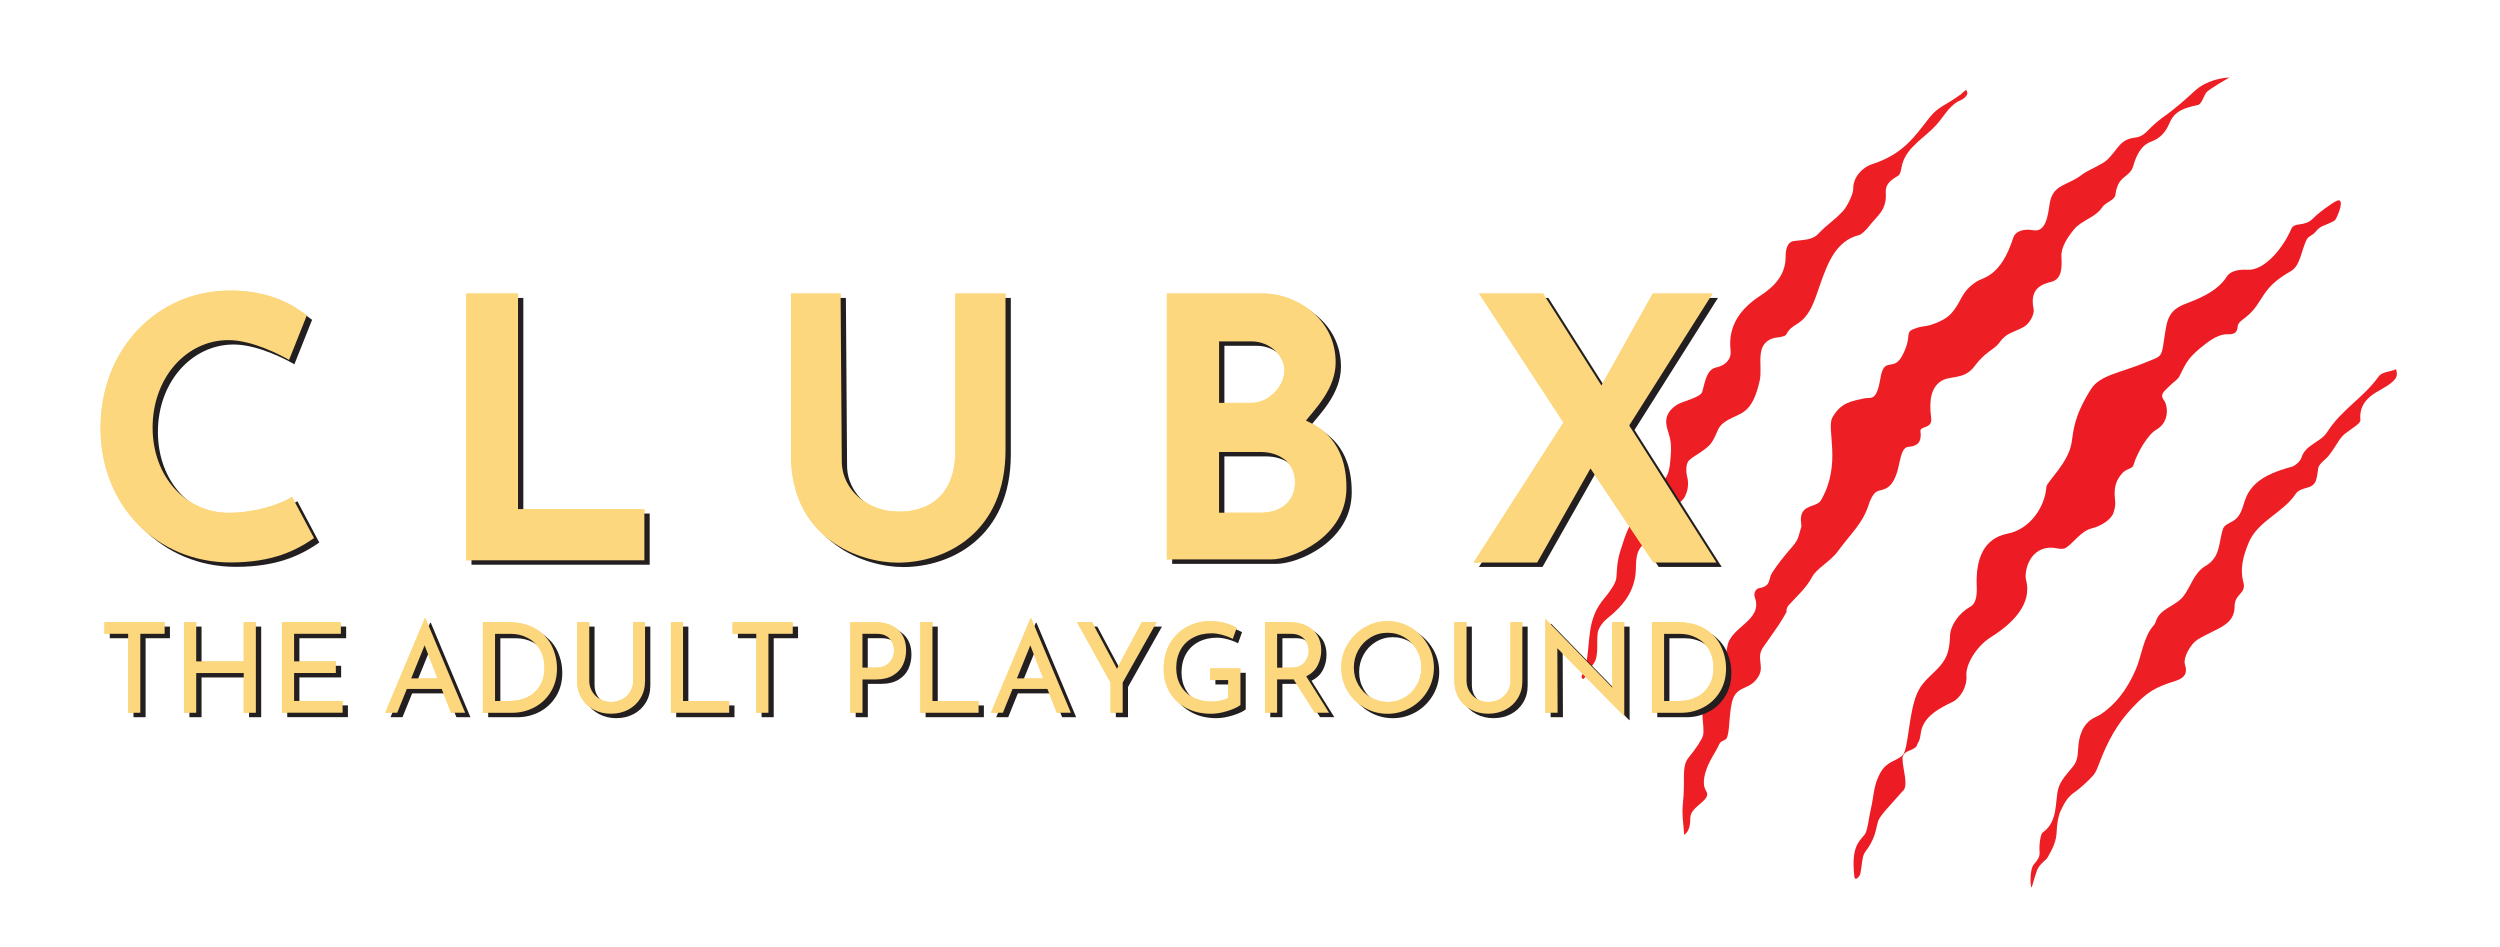 <?xml version="1.0" encoding="UTF-8"?>
<svg id="Layer_1" xmlns="http://www.w3.org/2000/svg" version="1.1" viewBox="0 0 800.93 303.5">
  <!-- Generator: Adobe Illustrator 29.0.0, SVG Export Plug-In . SVG Version: 2.1.0 Build 186)  -->
  <defs>
    <style>
      .st0 {
        fill: #231f20;
      }

      .st1 {
        fill: #ed1c24;
      }

      .st2 {
        fill: #fcd77e;
      }

      .st3 {
        fill: #ed1e24;
      }
    </style>
  </defs>
  <g>
    <path class="st3" d="M539.55,267.45c-.04-2.04-.81-6.45-.41-9.9.9-7.76-.62-11.9,1.93-14.96,2.18-2.61,4.21-5.7,4.54-7.01s-.04-4.22-.15-5.52c-.08-.87-.03-2.22.49-2.59,3.32-2.37,1.41-5.71,2.97-8.58,1.83-3.38,3.81-7.23,4.47-11.73.93-6.4,11.52-8.35,8.82-15.74-.47-1.29.2-2.8,1.4-3,3.93-.66,2.87-3,4.13-4.94,1.66-2.56,3.78-5.27,6.56-8.46,2.1-2.41,1.86-3.44,2.82-6.35.11-.35-.64-2.9.37-4.58,1.41-2.35,4.75-1.86,5.91-3.85,6.74-11.55,1.63-22.89,3.64-26.47,2.82-5.02,6.32-5.22,10.07-6.12,2.27-.54,4.02,1.32,5.32-6.46,1.24-7.36,4.12-1.79,7.01-7.29,2.89-5.5,1.23-6.79,2.68-7.97.71-.58,2.91-1.27,4.12-1.37,2.57-.23,6.83-2,8.59-3.85,3.91-4.11,3.06-7.02,8.43-10.51,2.24-1.46,7.67-1.49,11.71-13.97.79-2.43,3.73-2.97,6.46-2.47,4.06.74,4.67-4.9,5.22-8.48,1.01-6.44,5.72-5.68,10.45-9.4,1.72-1.36,6.35-3.11,7.97-4.67,3.61-3.47,3.95-6.58,9.07-7.15,2.85-.32,3.84-2.45,6.87-4.97,2.51-2.09,2.06-1.45,5.37-4.1,6.31-5.05,6.75-6.43,9.91-8.06,1.68-.86,4.27-1.87,7.96-2.12,0,0-6.31,3.62-7.29,4.67-.83.9-1.58,3.86-2.75,4.12-4.34,1-7.49,1.8-9.21,5.91-1.03,2.47-2.77,4.76-5.64,5.77-3.38,1.19-4.91,4.33-5.91,7.84-1.14,3.98-4.93,2.81-5.73,9.24-.23,1.85-3.16,2.39-4.18,3.97-2.24,3.46-6.56,4.07-9.13,7.21-2.09,2.56-4.15,5.7-3.99,8.66.22,3.87.08,7.22-3.27,8.09-2.72.72-7.06,1.94-5.65,8.64.39,1.87-1.42,4.88-3.18,5.82-3.91,2.09-5.43,1.79-7.84,5.09-1.59,2.19-4.4,2.75-7.91,7.49-3.51,4.74-8.18,2.61-11.27,5.16-2.23,1.83-3.46,5-2.61,11.48.46,3.55-3.69,2.38-3.43,4.23.46,3.38-.92,4.71-3.7,4.93-2.33.18-2.53,3.22-3.46,6.93-1.79,7.18-4.87,6.59-6.6,7.29-1.49.6-2.52,3.42-2.61,3.71-2.02,6.64-5.62,9.44-10.06,15.5-2.54,3.47-6.81,5.45-8.37,8.42-1.76,3.35-4.78,6-7.42,8.91-.47.51-.8,1.43-.69,2.16-1.51,2.83-3.02,4.99-7.42,11.21-2.45,3.46.32,5.97-1.41,9.16-2.54,4.68-6.53,3.09-8.22,7.2-1.32,3.23-1.08,9.65-1.85,12.14-.08.26-.13.59-.4.91-.62.71-1.69.53-2.28,1.81-1.15,2.48-1.47,2.55-2.91,5.34-1.59,3.06-2.83,7.18-1.28,9.53,2.04,3.1-5.04,4.76-5.06,8.73,0,1.5-.16,4.42-2.03,5.38Z"/>
    <path class="st3" d="M627.9,30.43c-.06.26,1.98-2,2.1-1.51.08.32.5.85.11,1.54-.77,1.37-2.75,1.96-2.97,2.1-3.05,1.93-4.39,4.78-6.87,7.53-3.73,4.14-9.25,6.85-10.87,12.56-.28.97-.36,3.12-1.34,3.69-2.59,1.49-4.08,2.83-3.91,5.43.39,5.78-2.94,7.41-5.54,10.93-.48.65-2.16,2.4-2.96,2.59-7.52,1.83-10.13,9.24-12.24,15.02-1.93,5.27-3.11,10.66-7.63,13.44-1.73,1.07-2.59,1.65-3.56,3.46-.41.77-3.38.9-4.12,1.13-6.16,1.93-3.27,8.87-4.35,13.65-2.42,10.75-5.99,10.14-10.25,12.6-3.66,2.11-2.85,3.61-5.04,7.03-1.63,2.54-5.86,4.33-7.37,5.91-1.22,1.27-.8,4.3-.65,4.85.86,3.07,0,5.36-.62,6.67-.81,1.71-4.05,3.68-5.09,5.26-4.05,6.17-5.58,7.19-8.59,10.42-2.69,2.87-1.69,6.47-2.27,9.97-.92,5.61-4.15,9.59-8.75,13.26-1.29,1.03-2.99,2.95-3.26,4.81-.55,3.72.85,8.57-2.46,11.09-1.42,1.08-.66,2.54-2.17,3.71-1.4-.75.32-1.96.56-2.98,2.08-8.98.07-15.89,6.39-23.16,1.06-1.21,3.54-4.62,3.64-6.19.41-6.46.6-6.54,2.32-11.94.96-3.02,3.09-7.68,5.79-11.5,2.99-4.21,4.92-5.66,6.26-6.98,1.92-1.89,2.54-3.47,2.85-6.46.56-5.46.38-6.98-.72-10.38s-.59-6.01,2.99-8.35c1.63-1.07,7.52-2.26,8.04-4.12,1.03-3.71,1.43-7.17,4.64-7.84,2.58-.53,4.78-2.48,4.44-5.41-.73-6.31,1.56-12.39,9.6-17.59,4.45-2.88,8.05-6.69,8.03-12.4,0-2.29.45-4.76,2.74-5.07,2.75-.37,5.73-.25,7.57-2.16,3.46-3.59,4.88-4.04,8.11-7.48,1.17-1.24,3.27-5.24,3.24-7.15-.05-3.68,3.03-6.84,5.94-7.78,10-3.21,13.57-8.68,18.45-14.91,2.92-3.72,5.2-3.89,9.76-7.29Z"/>
    <path class="st3" d="M767.61,118.28c.71,2.08-.04,2.99-.97,3.89-2.07,1.98-5.19,3.04-7.36,4.92-2.23,1.93-3.38,4.2-3.08,7.5.1,1.14-2.93,2.75-4.96,4.39-2.03,1.64-2.69,3.93-5.36,7.22-.73.9-2.95,2.4-3.16,3.68-.61,3.77-.41,5.56-3.79,6.43-.74.19-2.65.69-3.37,1.79-4.07,6.21-12.22,8.76-15.14,15.74-1.83,4.38-2.87,8.49-1.7,12.75,1,3.64-2.8,3.58-2.81,7.63-.02,6.28-5.71,6.91-11.95,10.74-1.95,1.2-4.72,5.69-3.95,8,.89,2.67-.14,4.26-2.96,5.16-6.53,2.07-8.87,3.3-13.96,8.66-4.98,5.25-7.97,11.05-10.38,17.32-.84,2.19-1.26,3.28-1.96,4.13-1.3,1.59-4.63,4.58-5.95,5.46-2.17,1.44-3.32,3.2-4.71,6.26-.75,1.64-1.14,4.56-1.17,6.05-.08,3.74-1.42,6.01-2.99,8.8-.42.75-2.57,2.05-3.3,3.95-.34.89-.89,2.61-1.65,5.29-.44,1.57-1-5.29.64-7.15,2.86-3.25,1.31-3.26,1.91-7.32.14-.98.35-2.5.98-2.94,4.95-3.45,3.81-10.13,4.9-13.97.79-2.79,2.89-4.82,4.74-7.12,1.36-1.69,1.5-3.44,1.62-5.64.22-4.02,1.41-8.11,5.21-9.98.23-.11,1.82-.91,2-1.03,4.86-3.3,8.3-7.75,11.17-14.18,1.97-4.41,2.45-10.56,5.81-14.34.41-.46.56-.78.73-1.36,1.17-3.97,6.32-4.83,8.75-7.91,2.48-3.15,3.39-7.62,7.21-9.82,4.73-2.73,4.12-7.46,5.52-11.83.39-1.23,2.18-1.91,3.3-2.58,3.19-1.9,3.05-6.05,4.81-8.97,2.98-4.95,8.5-6.86,13.98-8.38,1-.28,2.71-1.73,3.03-2.83,1.26-4.28,6.2-5,8.2-8.16,4.65-7.35,11.62-11.01,16.52-17.86,1.2-1.68,3.67-1.44,5.58-2.38Z"/>
    <path class="st1" d="M749.5,64.21c-.69-.32-3.07,1.49-3.69,1.91-1.6,1.07-3.25,2.36-4.76,3.87-2.9,2.88-5.98.98-7.01,3.4-2.43,5.71-8.41,13.44-14.13,13.04-2.21-.15-5.28.22-6.48,2.15-3.27,5.27-10.38,7.58-13.58,8.88-6.14,2.5-5.61,6.14-6.91,13.72-.58,3.42-1.43,3.19-4.95,4.69-8.45,3.6-15.19,4.14-18.15,8.87-5.63,9.01-5.5,13.29-6.19,17.27-1.1,6.39-7.92,12.36-8.04,13.97-.49,6.5-5.23,13.56-12.45,14.99-7.41,1.47-10.26,7.69-9.87,16.87.1,2.46-.08,5.41-2.01,6.49-3.64,2.03-6.44,5.96-6.55,9.38-.16,5.04-1.07,7.63-4.33,10.88-2.6,2.59-4.85,4.3-6.29,7.73-2.68,6.39-2.68,17.64-4.54,19.59-1.85,1.95-5.05,1.8-7.22,5.77-2.21,4.06-2,7.41-2.99,11.55-.64,2.68-1.05,7.01-1.96,8.12-1.95,2.39-4.4,4.13-3.3,13.59.12,1.01,1.04.74,1.86-.82.61-2.94.5-4.74,1.16-6.39.32-.81,1.26-1.8,2.06-3.22,1.81-3.22,1.91-5.48,2.5-7.37.59-1.9,3.65-4.81,7.82-9.64,2.13-1.44.04-7.16.01-10.39-.03-3.23,4.35-2.2,4.8-4.9,1.07-1.3.85-3.35,1.44-5,1.51-4.18,5.66-6.33,9.8-8.35,2.63-1.29,4.73-5.07,4.43-8.4-.31-3.45,3.15-9.42,7.89-12.37,6.45-4.03,13.37-10.38,11.2-18.37-.53-1.94.54-9.66,7.35-10.25,2.34-.2,4.03,1,5.63-.09,2.24-1.53,4.74-5.26,7.99-6.08,3.25-.82,6.35-2.88,7.06-5.05.98-2.99.41-3.82.37-5.8-.06-3.03.76-4.84,2.2-6.57,1.74-2.09,3.4-1.39,3.87-2.99,1.1-3.79,4.57-9.68,7.22-11.19,4.48-2.55,3.71-7.85,2.53-9.44-1.55-2.08.21-2.95,1.77-4.61.97-1.03,2.65-2,3.23-3.22,2.19-4.56,2.94-6.14,8.46-10.39,1.69-1.3,4.39-3.09,7.05-2.96,2.24.1,3.01-.75,3.11-2.68.06-1.08,1.89-2.21,2.78-2.94,5.72-4.69,4.24-8.98,14.16-14.54,3.16-1.77,3.41-6.69,5.09-10.08.64-1.28,1.96-1.35,3.03-2.73,1.55-1.99,2.93-1.7,6.03-3.49.4-.23,2.94-5.72,1.5-6.39Z"/>
  </g>
  <g>
    <g>
      <path class="st2" d="M32.23,137.02c0-25.33,18.25-43.93,41.49-43.93,13.17,0,20.42,4.83,24.57,7.96l-5.68,14.25c-2.41-1.4-11.65-6.34-19.45-6.34-13.44,0-24.27,12.05-24.27,28.03s10.9,27.31,24.34,27.31c7.92,0,16.46-2.52,20.34-5.14l7.03,13.24c-5.79,4-13.34,7.79-26.76,7.79-23.24,0-41.63-17.84-41.63-43.17Z"/>
      <path class="st2" d="M149.36,94.03h16.6v69.07h40.48v16.4h-57.09v-85.47Z"/>
      <path class="st2" d="M253.41,145.83v-51.8h15.89l.38,53.63c0,9.71,8.81,16.25,18,16.25,1.61,0,18.38.82,18.38-19.45v-50.43h16.08v50.16c0,26.54-19.25,36.07-34.49,36.07-12.21,0-34.23-7.64-34.23-34.43Z"/>
      <path class="st2" d="M373.82,94.03h30.8c10.21,0,23.29,7.71,23.29,22.09,0,8.55-6.9,15.22-9.52,18.62,4.28,2.02,12.97,6.47,12.97,21.52,0,16-17.44,22.96-24.07,22.96h-33.46v-85.18ZM401.1,129.05c5.35,0,10.4-5.3,10.4-10.32s-4.89-9.36-10.54-9.36h-10.4v19.69h10.54ZM403.91,164.27c5.65,0,10.95-2.95,10.97-9.73.08-6.59-5.31-9.73-10.97-9.73h-13.36v19.46h13.36Z"/>
      <path class="st2" d="M500.89,135.36l-27.05-41.33h20.51l18.7,29.47,16.46-29.47h19.17l-26.73,42.29,27.95,43.9h-20.19l-20.17-30.14-17.07,30.14h-20.38l28.8-44.86Z"/>
      <g>
        <path class="st2" d="M52.74,199.32v3.73h-7.79v25.3h-3.89v-25.3h-7.59v-3.73h19.27Z"/>
        <path class="st2" d="M81.97,228.35h-3.89v-12.73h-15.22v12.73h-3.89v-29.03h3.89v12.57h15.22v-12.57h3.89v29.03Z"/>
        <path class="st2" d="M109.2,199.32v3.73h-14.98v8.83h13.37v3.73h-13.37v8.95h15.54v3.77h-19.43v-29.03h18.87Z"/>
      </g>
      <g>
        <path class="st2" d="M141.5,220.72h-11.16l-3.09,7.63h-3.85l12.69-30.24h.24l12.69,30.24h-4.5l-3.01-7.63ZM140.17,217.35l-4.14-10.6-4.3,10.6h8.43Z"/>
        <path class="st2" d="M154.71,199.32h7.95c3.61,0,6.61.72,8.97,2.15,2.37,1.43,4.1,3.28,5.18,5.54,1.08,2.26,1.63,4.65,1.63,7.17,0,2.81-.66,5.29-1.97,7.45-1.31,2.16-3.07,3.81-5.26,4.98-2.2,1.16-4.58,1.75-7.15,1.75h-9.36v-29.03ZM163.3,224.57c2.14,0,4.06-.42,5.74-1.26,1.69-.84,3-2.07,3.96-3.67.95-1.61,1.43-3.52,1.43-5.74s-.5-4.23-1.49-5.86c-.99-1.63-2.31-2.87-3.96-3.71-1.65-.84-3.42-1.26-5.32-1.26h-5.06v21.52h4.7Z"/>
        <path class="st2" d="M189.72,221.54c.62,1.03,1.45,1.85,2.51,2.45,1.06.6,2.23.9,3.51.9s2.55-.29,3.63-.88c1.08-.59,1.93-1.41,2.55-2.45.62-1.04.92-2.21.92-3.49v-18.75h3.81v18.87c0,2.06-.48,3.89-1.45,5.48-.96,1.59-2.28,2.82-3.93,3.69-1.66.87-3.51,1.3-5.54,1.3s-3.84-.43-5.5-1.3c-1.66-.87-2.97-2.1-3.91-3.69-.95-1.59-1.43-3.42-1.43-5.48v-18.87h3.89v18.75c0,1.28.31,2.44.92,3.47Z"/>
        <path class="st2" d="M218.83,199.32v25.26h14.78v3.77h-18.67v-29.03h3.89Z"/>
        <path class="st2" d="M253.97,199.32v3.73h-7.79v25.3h-3.89v-25.3h-7.59v-3.73h19.27Z"/>
      </g>
      <g>
        <path class="st2" d="M287.62,201.69c1.78,1.58,2.67,3.79,2.67,6.63,0,1.63-.33,3.16-.98,4.58-.66,1.42-1.71,2.57-3.17,3.45-1.46.88-3.3,1.33-5.52,1.33h-4.3v10.68h-3.89v-29.03h7.79c3.16,0,5.63.79,7.41,2.37ZM284.01,213.01c.87-.59,1.49-1.3,1.87-2.15.37-.84.56-1.67.56-2.47,0-1.39-.46-2.63-1.37-3.71-.91-1.08-2.33-1.63-4.26-1.63h-4.5v10.84h4.3c1.39,0,2.52-.29,3.39-.88Z"/>
        <path class="st2" d="M298.73,199.32v25.26h14.78v3.77h-18.67v-29.03h3.89Z"/>
        <path class="st2" d="M335.55,220.72h-11.16l-3.09,7.63h-3.85l12.69-30.24h.24l12.69,30.24h-4.5l-3.01-7.63ZM334.22,217.35l-4.14-10.6-4.3,10.6h8.43Z"/>
        <path class="st2" d="M370.56,199.32l-10.88,19.35v9.68h-3.89v-9.68l-10.76-19.35h4.82l7.99,14.94,7.95-14.94h4.78Z"/>
        <path class="st2" d="M393.23,227.79c-1.89.59-3.63.88-5.24.88-3.03,0-5.69-.62-7.99-1.87-2.3-1.24-4.08-2.95-5.32-5.12-1.24-2.17-1.87-4.6-1.87-7.31,0-3.16.67-5.9,2.01-8.21,1.34-2.32,3.15-4.09,5.42-5.32,2.28-1.23,4.76-1.85,7.47-1.85,1.63,0,3.17.19,4.62.58,1.45.39,2.74.9,3.89,1.55l-1.28,3.57c-.86-.48-1.93-.9-3.23-1.26-1.3-.36-2.47-.54-3.51-.54-2.25,0-4.24.46-5.96,1.37-1.73.91-3.06,2.21-4,3.89-.94,1.69-1.41,3.65-1.41,5.9,0,2.09.47,3.95,1.41,5.58.94,1.63,2.26,2.9,3.98,3.79,1.71.9,3.67,1.35,5.86,1.35,1.02,0,2.01-.1,2.97-.3s1.77-.49,2.41-.86v-5.74h-5.78v-3.73h9.72v11.72c-.88.7-2.27,1.34-4.16,1.93Z"/>
        <path class="st2" d="M421.24,228.35l-6.83-10.72c-.21.03-.54.04-.96.04h-4.3v10.68h-3.89v-29.03h7.75c1.98,0,3.75.35,5.3,1.04,1.55.7,2.77,1.72,3.65,3.07.88,1.35,1.32,2.98,1.32,4.88,0,1.79-.4,3.44-1.18,4.94-.79,1.5-2,2.64-3.63,3.41l7.31,11.68h-4.54ZM417.88,212.25c.92-1.1,1.39-2.36,1.39-3.77,0-.86-.19-1.7-.58-2.53-.39-.83-1-1.52-1.85-2.07-.84-.55-1.91-.82-3.19-.82h-4.5v10.84h4.22c2.09,0,3.59-.55,4.52-1.65Z"/>
        <path class="st2" d="M431.72,206.47c1.34-2.28,3.14-4.09,5.4-5.44,2.26-1.35,4.73-2.03,7.41-2.03s5.11.68,7.39,2.03c2.28,1.35,4.09,3.17,5.44,5.44,1.35,2.28,2.03,4.74,2.03,7.39s-.67,5.15-2.01,7.43c-1.34,2.28-3.15,4.08-5.44,5.4-2.29,1.32-4.76,1.99-7.41,1.99s-5.15-.66-7.43-1.97c-2.28-1.31-4.08-3.1-5.4-5.36-1.33-2.26-1.99-4.76-1.99-7.49s.67-5.11,2.01-7.39ZM435.17,219.39c.96,1.69,2.28,3.03,3.96,4.02,1.67.99,3.5,1.49,5.48,1.49s3.79-.49,5.44-1.47c1.65-.98,2.94-2.32,3.89-4.02.95-1.7,1.43-3.55,1.43-5.56s-.48-3.87-1.45-5.58c-.96-1.71-2.28-3.06-3.93-4.06-1.66-.99-3.48-1.49-5.46-1.49s-3.8.5-5.46,1.51c-1.66,1-2.97,2.36-3.91,4.08-.95,1.71-1.43,3.57-1.43,5.58s.48,3.81,1.45,5.5Z"/>
        <path class="st2" d="M470.79,221.54c.62,1.03,1.45,1.85,2.51,2.45,1.06.6,2.23.9,3.51.9s2.55-.29,3.63-.88c1.08-.59,1.93-1.41,2.55-2.45.62-1.04.92-2.21.92-3.49v-18.75h3.81v18.87c0,2.06-.48,3.89-1.45,5.48-.96,1.59-2.28,2.82-3.94,3.69-1.66.87-3.51,1.3-5.54,1.3s-3.84-.43-5.5-1.3c-1.66-.87-2.97-2.1-3.91-3.69-.95-1.59-1.43-3.42-1.43-5.48v-18.87h3.89v18.75c0,1.28.31,2.44.92,3.47Z"/>
        <path class="st2" d="M520.37,199.32v29.99h-.12l-21.32-21.64.08,20.68h-3.94v-29.91h.2l21.28,21.88-.08-21h3.89Z"/>
        <path class="st2" d="M529.25,199.32h7.95c3.61,0,6.61.72,8.97,2.15,2.37,1.43,4.1,3.28,5.18,5.54,1.08,2.26,1.63,4.65,1.63,7.17,0,2.81-.66,5.29-1.97,7.45-1.31,2.16-3.07,3.81-5.26,4.98-2.2,1.16-4.58,1.75-7.15,1.75h-9.36v-29.03ZM537.84,224.57c2.14,0,4.06-.42,5.74-1.26,1.69-.84,3-2.07,3.95-3.67.95-1.61,1.43-3.52,1.43-5.74s-.5-4.23-1.49-5.86c-.99-1.63-2.31-2.87-3.96-3.71-1.65-.84-3.42-1.26-5.32-1.26h-5.06v21.52h4.7Z"/>
      </g>
    </g>
    <g>
      <path class="st0" d="M33.93,138.43c0-25.33,18.25-43.93,41.49-43.93,13.17,0,20.42,4.83,24.57,7.96l-5.68,14.25c-2.41-1.4-11.65-6.34-19.45-6.34-13.44,0-24.27,12.05-24.27,28.03s10.9,27.31,24.34,27.31c7.92,0,16.46-2.52,20.34-5.14l7.03,13.24c-5.79,4-13.34,7.79-26.76,7.79-23.24,0-41.63-17.84-41.63-43.17Z"/>
      <path class="st0" d="M151.06,95.45h16.6v69.07h40.48v16.4h-57.09v-85.47Z"/>
      <path class="st0" d="M255.11,147.24v-51.8h15.89l.38,53.63c0,9.71,8.81,16.25,18,16.25,1.61,0,18.38.82,18.38-19.45v-50.43h16.08v50.16c0,26.54-19.25,36.07-34.49,36.07-12.21,0-34.23-7.64-34.23-34.43Z"/>
      <path class="st0" d="M375.52,95.45h30.8c10.21,0,23.29,7.71,23.29,22.09,0,8.55-6.9,15.22-9.52,18.62,4.28,2.02,12.97,6.47,12.97,21.52,0,16-17.44,22.96-24.07,22.96h-33.46v-85.18ZM402.8,130.46c5.35,0,10.4-5.3,10.4-10.32s-4.89-9.36-10.54-9.36h-10.4v19.69h10.54ZM405.62,165.68c5.65,0,10.95-2.95,10.97-9.73.08-6.59-5.31-9.73-10.97-9.73h-13.36v19.46h13.36Z"/>
      <path class="st0" d="M502.59,136.78l-27.05-41.33h20.51l18.7,29.47,16.46-29.47h19.17l-26.73,42.29,27.95,43.9h-20.19l-20.17-30.14-17.07,30.14h-20.38l28.8-44.86Z"/>
      <g>
        <path class="st0" d="M54.44,200.74v3.73h-7.79v25.3h-3.89v-25.3h-7.59v-3.73h19.27Z"/>
        <path class="st0" d="M83.68,229.77h-3.89v-12.73h-15.22v12.73h-3.89v-29.03h3.89v12.57h15.22v-12.57h3.89v29.03Z"/>
        <path class="st0" d="M110.9,200.74v3.73h-14.98v8.83h13.37v3.73h-13.37v8.95h15.54v3.77h-19.43v-29.03h18.87Z"/>
      </g>
      <g>
        <path class="st0" d="M143.2,222.14h-11.16l-3.09,7.63h-3.85l12.69-30.24h.24l12.69,30.24h-4.5l-3.01-7.63ZM141.87,218.76l-4.14-10.6-4.3,10.6h8.43Z"/>
        <path class="st0" d="M156.41,200.74h7.95c3.61,0,6.61.72,8.97,2.15,2.37,1.43,4.1,3.28,5.18,5.54,1.08,2.26,1.63,4.65,1.63,7.17,0,2.81-.66,5.29-1.97,7.45-1.31,2.16-3.07,3.81-5.26,4.98-2.2,1.16-4.58,1.75-7.15,1.75h-9.36v-29.03ZM165,225.99c2.14,0,4.06-.42,5.74-1.26,1.69-.84,3-2.07,3.96-3.67.95-1.61,1.43-3.52,1.43-5.74s-.5-4.23-1.49-5.86c-.99-1.63-2.31-2.87-3.96-3.71-1.65-.84-3.42-1.26-5.32-1.26h-5.06v21.52h4.7Z"/>
        <path class="st0" d="M191.42,222.96c.62,1.03,1.45,1.85,2.51,2.45,1.06.6,2.23.9,3.51.9s2.55-.29,3.63-.88c1.08-.59,1.93-1.41,2.55-2.45.62-1.04.92-2.21.92-3.49v-18.75h3.81v18.87c0,2.06-.48,3.89-1.45,5.48-.96,1.59-2.28,2.82-3.93,3.69-1.66.87-3.51,1.3-5.54,1.3s-3.84-.43-5.5-1.3c-1.66-.87-2.97-2.1-3.91-3.69-.95-1.59-1.43-3.42-1.43-5.48v-18.87h3.89v18.75c0,1.28.31,2.44.92,3.47Z"/>
        <path class="st0" d="M220.53,200.74v25.26h14.78v3.77h-18.67v-29.03h3.89Z"/>
        <path class="st0" d="M255.67,200.74v3.73h-7.79v25.3h-3.89v-25.3h-7.59v-3.73h19.27Z"/>
      </g>
      <g>
        <path class="st0" d="M289.33,203.1c1.78,1.58,2.67,3.79,2.67,6.63,0,1.63-.33,3.16-.98,4.58-.66,1.42-1.71,2.57-3.17,3.45-1.46.88-3.3,1.33-5.52,1.33h-4.3v10.68h-3.89v-29.03h7.79c3.16,0,5.63.79,7.41,2.37ZM285.71,214.43c.87-.59,1.49-1.3,1.87-2.15.37-.84.56-1.67.56-2.47,0-1.39-.46-2.63-1.37-3.71-.91-1.08-2.33-1.63-4.26-1.63h-4.5v10.84h4.3c1.39,0,2.52-.29,3.39-.88Z"/>
        <path class="st0" d="M300.43,200.74v25.26h14.78v3.77h-18.67v-29.03h3.89Z"/>
        <path class="st0" d="M337.25,222.14h-11.16l-3.09,7.63h-3.85l12.69-30.24h.24l12.69,30.24h-4.5l-3.01-7.63ZM335.92,218.76l-4.14-10.6-4.3,10.6h8.43Z"/>
        <path class="st0" d="M372.26,200.74l-10.88,19.35v9.68h-3.89v-9.68l-10.76-19.35h4.82l7.99,14.94,7.95-14.94h4.78Z"/>
        <path class="st0" d="M394.93,229.2c-1.89.59-3.63.88-5.24.88-3.03,0-5.69-.62-7.99-1.87-2.3-1.24-4.08-2.95-5.32-5.12-1.24-2.17-1.87-4.6-1.87-7.31,0-3.16.67-5.9,2.01-8.21,1.34-2.32,3.15-4.09,5.42-5.32,2.28-1.23,4.76-1.85,7.47-1.85,1.63,0,3.17.19,4.62.58,1.45.39,2.74.9,3.89,1.55l-1.28,3.57c-.86-.48-1.93-.9-3.23-1.26-1.3-.36-2.47-.54-3.51-.54-2.25,0-4.24.46-5.96,1.37-1.73.91-3.06,2.21-4,3.89-.94,1.69-1.41,3.65-1.41,5.9,0,2.09.47,3.95,1.41,5.58.94,1.63,2.26,2.9,3.98,3.79,1.71.9,3.67,1.35,5.86,1.35,1.02,0,2.01-.1,2.97-.3s1.77-.49,2.41-.86v-5.74h-5.78v-3.73h9.72v11.72c-.88.7-2.27,1.34-4.16,1.93Z"/>
        <path class="st0" d="M422.94,229.77l-6.83-10.72c-.21.03-.54.04-.96.04h-4.3v10.68h-3.89v-29.03h7.75c1.98,0,3.75.35,5.3,1.04,1.55.7,2.77,1.72,3.65,3.07.88,1.35,1.32,2.98,1.32,4.88,0,1.79-.4,3.44-1.18,4.94-.79,1.5-2,2.64-3.63,3.41l7.31,11.68h-4.54ZM419.58,213.66c.92-1.1,1.39-2.36,1.39-3.77,0-.86-.19-1.7-.58-2.53-.39-.83-1-1.52-1.85-2.07-.84-.55-1.91-.82-3.19-.82h-4.5v10.84h4.22c2.09,0,3.59-.55,4.52-1.65Z"/>
        <path class="st0" d="M433.42,207.88c1.34-2.28,3.14-4.09,5.4-5.44,2.26-1.35,4.73-2.03,7.41-2.03s5.11.68,7.39,2.03c2.28,1.35,4.09,3.17,5.44,5.44,1.35,2.28,2.03,4.74,2.03,7.39s-.67,5.15-2.01,7.43c-1.34,2.28-3.15,4.08-5.44,5.4-2.29,1.32-4.76,1.99-7.41,1.99s-5.15-.66-7.43-1.97c-2.28-1.31-4.08-3.1-5.4-5.36-1.33-2.26-1.99-4.76-1.99-7.49s.67-5.11,2.01-7.39ZM436.87,220.81c.96,1.69,2.28,3.03,3.96,4.02,1.67.99,3.5,1.49,5.48,1.49s3.79-.49,5.44-1.47c1.65-.98,2.94-2.32,3.89-4.02.95-1.7,1.43-3.55,1.43-5.56s-.48-3.87-1.45-5.58c-.96-1.71-2.28-3.06-3.93-4.06-1.66-.99-3.48-1.49-5.46-1.49s-3.8.5-5.46,1.51c-1.66,1-2.97,2.36-3.91,4.08-.95,1.71-1.43,3.57-1.43,5.58s.48,3.81,1.45,5.5Z"/>
        <path class="st0" d="M472.49,222.96c.62,1.03,1.45,1.85,2.51,2.45,1.06.6,2.23.9,3.51.9s2.55-.29,3.63-.88c1.08-.59,1.93-1.41,2.55-2.45.62-1.04.92-2.21.92-3.49v-18.75h3.81v18.87c0,2.06-.48,3.89-1.45,5.48-.96,1.59-2.28,2.82-3.94,3.69-1.66.87-3.51,1.3-5.54,1.3s-3.84-.43-5.5-1.3c-1.66-.87-2.97-2.1-3.91-3.69-.95-1.59-1.43-3.42-1.43-5.48v-18.87h3.89v18.75c0,1.28.31,2.44.92,3.47Z"/>
        <path class="st0" d="M522.08,200.74v29.99h-.12l-21.32-21.64.08,20.68h-3.94v-29.91h.2l21.28,21.88-.08-21h3.89Z"/>
        <path class="st0" d="M530.95,200.74h7.95c3.61,0,6.61.72,8.97,2.15,2.37,1.43,4.1,3.28,5.18,5.54,1.08,2.26,1.63,4.65,1.63,7.17,0,2.81-.66,5.29-1.97,7.45-1.31,2.16-3.07,3.81-5.26,4.98-2.2,1.16-4.58,1.75-7.15,1.75h-9.36v-29.03ZM539.54,225.99c2.14,0,4.06-.42,5.74-1.26,1.69-.84,3-2.07,3.95-3.67.95-1.61,1.43-3.52,1.43-5.74s-.5-4.23-1.49-5.86c-.99-1.63-2.31-2.87-3.96-3.71-1.65-.84-3.42-1.26-5.32-1.26h-5.06v21.52h4.7Z"/>
      </g>
    </g>
    <g>
      <path class="st2" d="M32.23,137.02c0-25.33,18.25-43.93,41.49-43.93,13.17,0,20.42,4.83,24.57,7.96l-5.68,14.25c-2.41-1.4-11.65-6.34-19.45-6.34-13.44,0-24.27,12.05-24.27,28.03s10.9,27.31,24.34,27.31c7.92,0,16.46-2.52,20.34-5.14l7.03,13.24c-5.79,4-13.34,7.79-26.76,7.79-23.24,0-41.63-17.84-41.63-43.17Z"/>
      <path class="st2" d="M149.36,94.03h16.6v69.07h40.48v16.4h-57.09v-85.47Z"/>
      <path class="st2" d="M253.41,145.83v-51.8h15.89l.38,53.63c0,9.71,8.81,16.25,18,16.25,1.61,0,18.38.82,18.38-19.45v-50.43h16.08v50.16c0,26.54-19.25,36.07-34.49,36.07-12.21,0-34.23-7.64-34.23-34.43Z"/>
      <path class="st2" d="M373.82,94.03h30.8c10.21,0,23.29,7.71,23.29,22.09,0,8.55-6.9,15.22-9.52,18.62,4.28,2.02,12.97,6.47,12.97,21.52,0,16-17.44,22.96-24.07,22.96h-33.46v-85.18ZM401.1,129.05c5.35,0,10.4-5.3,10.4-10.32s-4.89-9.36-10.54-9.36h-10.4v19.69h10.54ZM403.91,164.27c5.65,0,10.95-2.95,10.97-9.73.08-6.59-5.31-9.73-10.97-9.73h-13.36v19.46h13.36Z"/>
      <path class="st2" d="M500.89,135.36l-27.05-41.33h20.51l18.7,29.47,16.46-29.47h19.17l-26.73,42.29,27.95,43.9h-20.19l-20.17-30.14-17.07,30.14h-20.38l28.8-44.86Z"/>
      <g>
        <path class="st2" d="M52.74,199.32v3.73h-7.79v25.3h-3.89v-25.3h-7.59v-3.73h19.27Z"/>
        <path class="st2" d="M81.97,228.35h-3.89v-12.73h-15.22v12.73h-3.89v-29.03h3.89v12.57h15.22v-12.57h3.89v29.03Z"/>
        <path class="st2" d="M109.2,199.32v3.73h-14.98v8.83h13.37v3.73h-13.37v8.95h15.54v3.77h-19.43v-29.03h18.87Z"/>
      </g>
      <g>
        <path class="st2" d="M141.5,220.72h-11.16l-3.09,7.63h-3.85l12.69-30.24h.24l12.69,30.24h-4.5l-3.01-7.63ZM140.17,217.35l-4.14-10.6-4.3,10.6h8.43Z"/>
        <path class="st2" d="M154.71,199.32h7.95c3.61,0,6.61.72,8.97,2.15,2.37,1.43,4.1,3.28,5.18,5.54,1.08,2.26,1.63,4.65,1.63,7.17,0,2.81-.66,5.29-1.97,7.45-1.31,2.16-3.07,3.81-5.26,4.98-2.2,1.16-4.58,1.75-7.15,1.75h-9.36v-29.03ZM163.3,224.57c2.14,0,4.06-.42,5.74-1.26,1.69-.84,3-2.07,3.96-3.67.95-1.61,1.43-3.52,1.43-5.74s-.5-4.23-1.49-5.86c-.99-1.63-2.31-2.87-3.96-3.71-1.65-.84-3.42-1.26-5.32-1.26h-5.06v21.52h4.7Z"/>
        <path class="st2" d="M189.72,221.54c.62,1.03,1.45,1.85,2.51,2.45,1.06.6,2.23.9,3.51.9s2.55-.29,3.63-.88c1.08-.59,1.93-1.41,2.55-2.45.62-1.04.92-2.21.92-3.49v-18.75h3.81v18.87c0,2.06-.48,3.89-1.45,5.48-.96,1.59-2.28,2.82-3.93,3.69-1.66.87-3.51,1.3-5.54,1.3s-3.84-.43-5.5-1.3c-1.66-.87-2.97-2.1-3.91-3.69-.95-1.59-1.43-3.42-1.43-5.48v-18.87h3.89v18.75c0,1.28.31,2.44.92,3.47Z"/>
        <path class="st2" d="M218.83,199.32v25.26h14.78v3.77h-18.67v-29.03h3.89Z"/>
        <path class="st2" d="M253.97,199.32v3.73h-7.79v25.3h-3.89v-25.3h-7.59v-3.73h19.27Z"/>
      </g>
      <g>
        <path class="st2" d="M287.62,201.69c1.78,1.58,2.67,3.79,2.67,6.63,0,1.63-.33,3.16-.98,4.58-.66,1.42-1.71,2.57-3.17,3.45-1.46.88-3.3,1.33-5.52,1.33h-4.3v10.68h-3.89v-29.03h7.79c3.16,0,5.63.79,7.41,2.37ZM284.01,213.01c.87-.59,1.49-1.3,1.87-2.15.37-.84.56-1.67.56-2.47,0-1.39-.46-2.63-1.37-3.71-.91-1.08-2.33-1.63-4.26-1.63h-4.5v10.84h4.3c1.39,0,2.52-.29,3.39-.88Z"/>
        <path class="st2" d="M298.73,199.32v25.26h14.78v3.77h-18.67v-29.03h3.89Z"/>
        <path class="st2" d="M335.55,220.72h-11.16l-3.09,7.63h-3.85l12.69-30.24h.24l12.69,30.24h-4.5l-3.01-7.63ZM334.22,217.35l-4.14-10.6-4.3,10.6h8.43Z"/>
        <path class="st2" d="M370.56,199.32l-10.88,19.35v9.68h-3.89v-9.68l-10.76-19.35h4.82l7.99,14.94,7.95-14.94h4.78Z"/>
        <path class="st2" d="M393.23,227.79c-1.89.59-3.63.88-5.24.88-3.03,0-5.69-.62-7.99-1.87-2.3-1.24-4.08-2.95-5.32-5.12-1.24-2.17-1.87-4.6-1.87-7.31,0-3.16.67-5.9,2.01-8.21,1.34-2.32,3.15-4.09,5.42-5.32,2.28-1.23,4.76-1.85,7.47-1.85,1.63,0,3.17.19,4.62.58,1.45.39,2.74.9,3.89,1.55l-1.28,3.57c-.86-.48-1.93-.9-3.23-1.26-1.3-.36-2.47-.54-3.51-.54-2.25,0-4.24.46-5.96,1.37-1.73.91-3.06,2.21-4,3.89-.94,1.69-1.41,3.65-1.41,5.9,0,2.09.47,3.95,1.41,5.58.94,1.63,2.26,2.9,3.98,3.79,1.71.9,3.67,1.35,5.86,1.35,1.02,0,2.01-.1,2.97-.3s1.77-.49,2.41-.86v-5.74h-5.78v-3.73h9.72v11.72c-.88.7-2.27,1.34-4.16,1.93Z"/>
        <path class="st2" d="M421.24,228.35l-6.83-10.72c-.21.03-.54.04-.96.04h-4.3v10.68h-3.89v-29.03h7.75c1.98,0,3.75.35,5.3,1.04,1.55.7,2.77,1.72,3.65,3.07.88,1.35,1.32,2.98,1.32,4.88,0,1.79-.4,3.44-1.18,4.94-.79,1.5-2,2.64-3.63,3.41l7.31,11.68h-4.54ZM417.88,212.25c.92-1.1,1.39-2.36,1.39-3.77,0-.86-.19-1.7-.58-2.53-.39-.83-1-1.52-1.85-2.07-.84-.55-1.91-.82-3.19-.82h-4.5v10.84h4.22c2.09,0,3.59-.55,4.52-1.65Z"/>
        <path class="st2" d="M431.72,206.47c1.34-2.28,3.14-4.09,5.4-5.44,2.26-1.35,4.73-2.03,7.41-2.03s5.11.68,7.39,2.03c2.28,1.35,4.09,3.17,5.44,5.44,1.35,2.28,2.03,4.74,2.03,7.39s-.67,5.15-2.01,7.43c-1.34,2.28-3.15,4.08-5.44,5.4-2.29,1.32-4.76,1.99-7.41,1.99s-5.15-.66-7.43-1.97c-2.28-1.31-4.08-3.1-5.4-5.36-1.33-2.26-1.99-4.76-1.99-7.49s.67-5.11,2.01-7.39ZM435.17,219.39c.96,1.69,2.28,3.03,3.96,4.02,1.67.99,3.5,1.49,5.48,1.49s3.79-.49,5.44-1.47c1.65-.98,2.94-2.32,3.89-4.02.95-1.7,1.43-3.55,1.43-5.56s-.48-3.87-1.45-5.58c-.96-1.71-2.28-3.06-3.93-4.06-1.66-.99-3.48-1.49-5.46-1.49s-3.8.5-5.46,1.51c-1.66,1-2.97,2.36-3.91,4.08-.95,1.71-1.43,3.57-1.43,5.58s.48,3.81,1.45,5.5Z"/>
        <path class="st2" d="M470.79,221.54c.62,1.03,1.45,1.85,2.51,2.45,1.06.6,2.23.9,3.51.9s2.55-.29,3.63-.88c1.08-.59,1.93-1.41,2.55-2.45.62-1.04.92-2.21.92-3.49v-18.75h3.81v18.87c0,2.06-.48,3.89-1.45,5.48-.96,1.59-2.28,2.82-3.94,3.69-1.66.87-3.51,1.3-5.54,1.3s-3.84-.43-5.5-1.3c-1.66-.87-2.97-2.1-3.91-3.69-.95-1.59-1.43-3.42-1.43-5.48v-18.87h3.89v18.75c0,1.28.31,2.44.92,3.47Z"/>
        <path class="st2" d="M520.37,199.32v29.99h-.12l-21.32-21.64.08,20.68h-3.94v-29.91h.2l21.28,21.88-.08-21h3.89Z"/>
        <path class="st2" d="M529.25,199.32h7.95c3.61,0,6.61.72,8.97,2.15,2.37,1.43,4.1,3.28,5.18,5.54,1.08,2.26,1.63,4.65,1.63,7.17,0,2.81-.66,5.29-1.97,7.45-1.31,2.16-3.07,3.81-5.26,4.98-2.2,1.16-4.58,1.75-7.15,1.75h-9.36v-29.03ZM537.84,224.57c2.14,0,4.06-.42,5.74-1.26,1.69-.84,3-2.07,3.95-3.67.95-1.61,1.43-3.52,1.43-5.74s-.5-4.23-1.49-5.86c-.99-1.63-2.31-2.87-3.96-3.71-1.65-.84-3.42-1.26-5.32-1.26h-5.06v21.52h4.7Z"/>
      </g>
    </g>
  </g>
</svg>